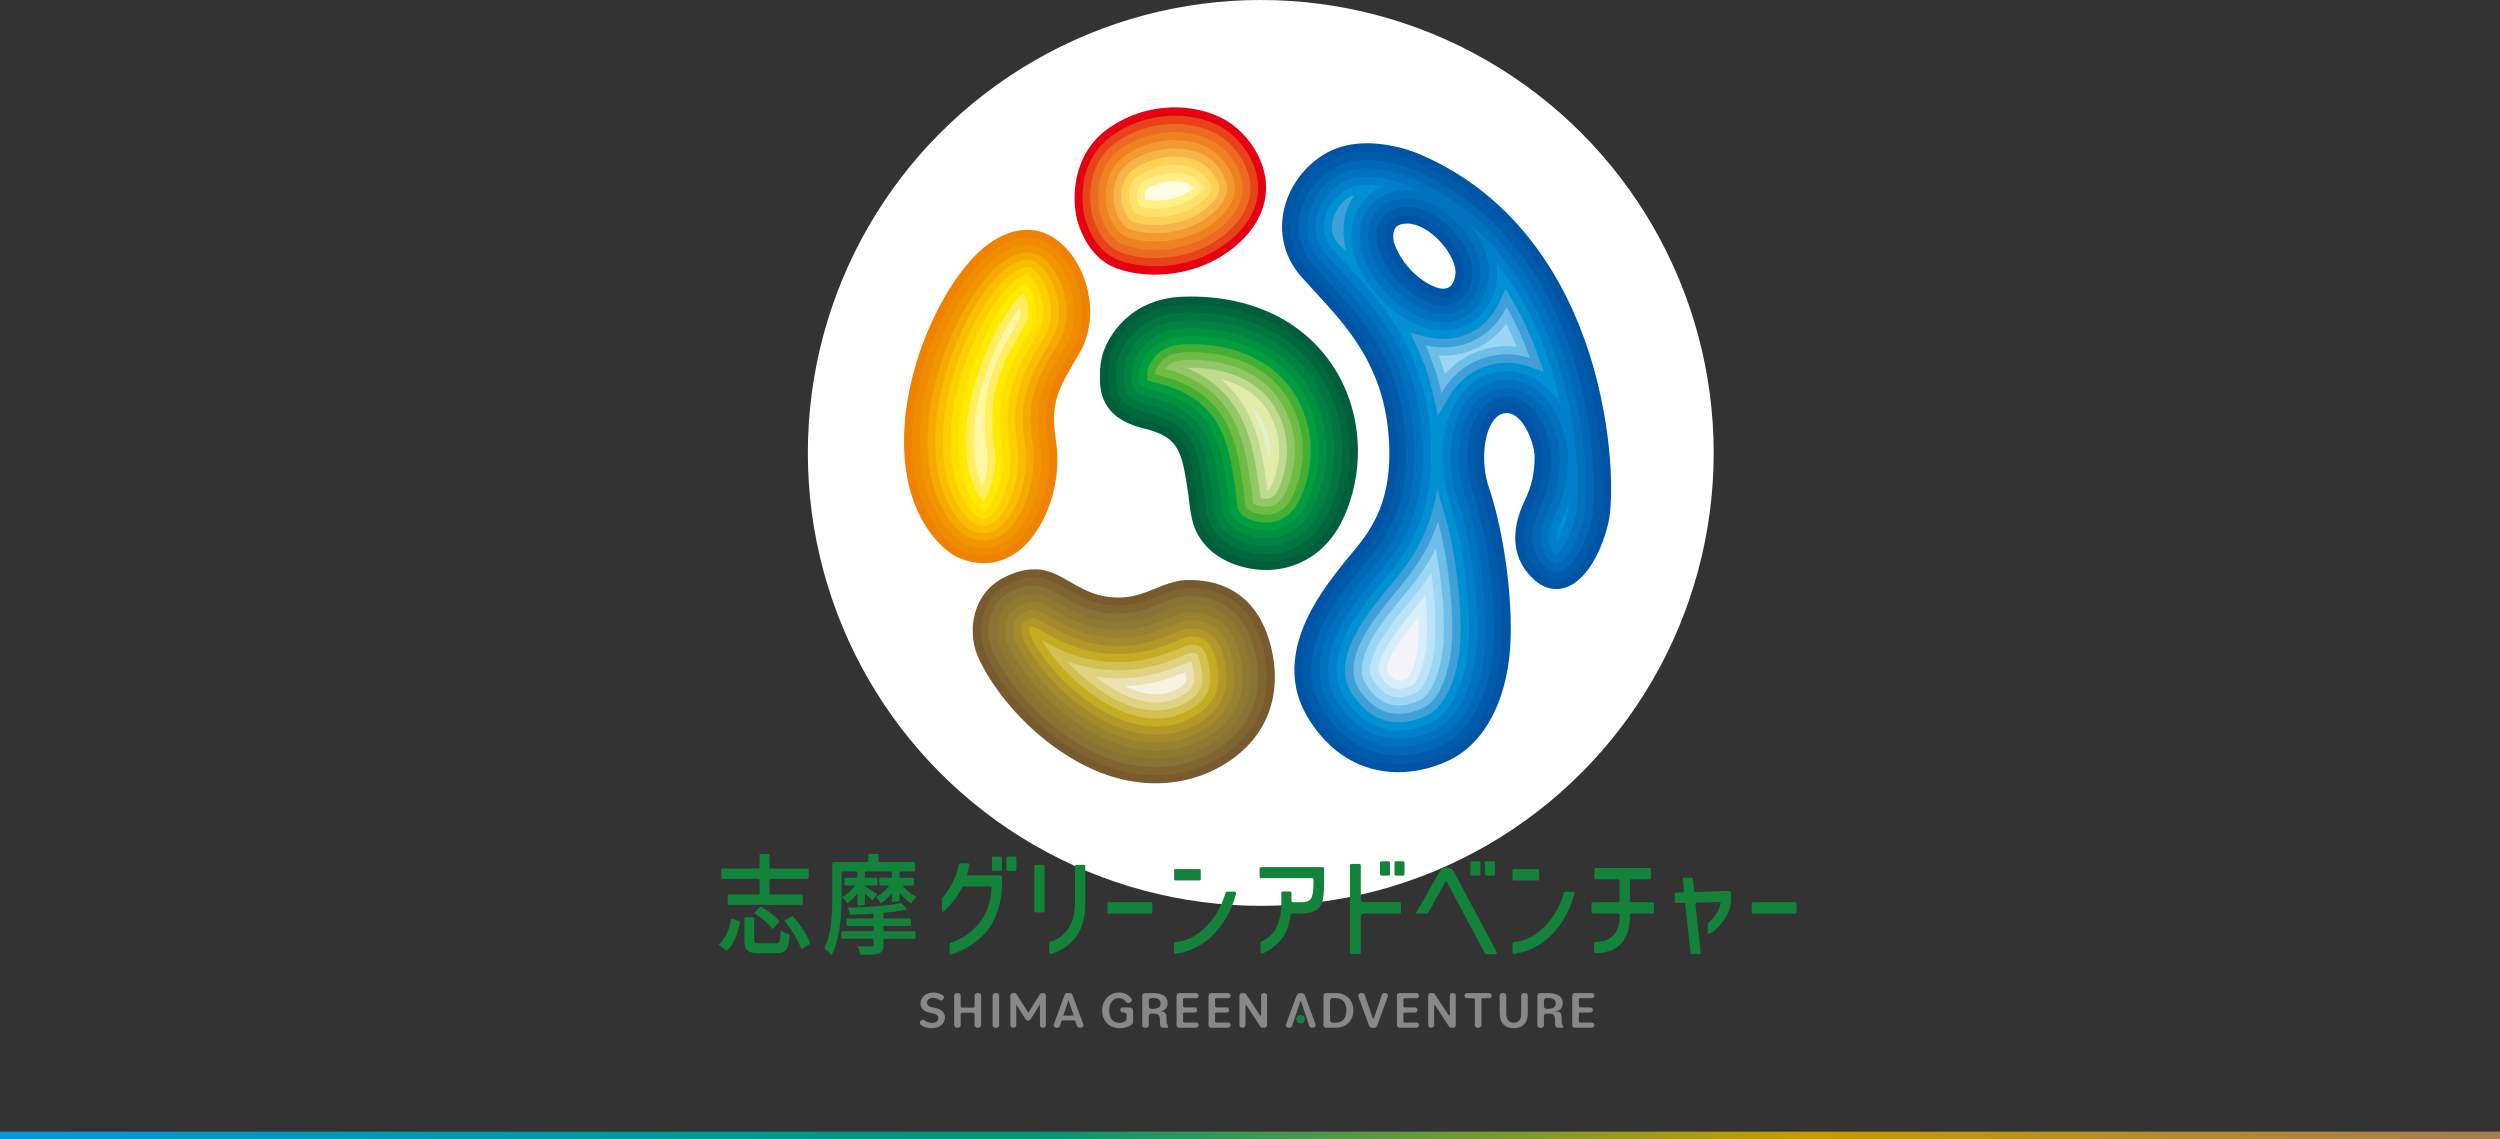 <?xml version="1.0" encoding="UTF-8"?>
<svg id="_レイヤー_2" data-name="レイヤー 2" xmlns="http://www.w3.org/2000/svg" xmlns:xlink="http://www.w3.org/1999/xlink" viewBox="0 0 676 308">
  <rect x="0" y="0" width="676" height="308" fill="#333333" stroke="none"/>
  <defs>
    <style>
      .cls-1 {
        fill: url(#_新規グラデーションスウォッチ_1);
      }

      .cls-1, .cls-2, .cls-3, .cls-4, .cls-5, .cls-6, .cls-7, .cls-8, .cls-9, .cls-10, .cls-11, .cls-12, .cls-13, .cls-14, .cls-15, .cls-16, .cls-17, .cls-18, .cls-19, .cls-20, .cls-21, .cls-22, .cls-23, .cls-24, .cls-25, .cls-26, .cls-27, .cls-28, .cls-29, .cls-30, .cls-31, .cls-32, .cls-33, .cls-34, .cls-35, .cls-36, .cls-37, .cls-38, .cls-39, .cls-40, .cls-41, .cls-42, .cls-43, .cls-44, .cls-45, .cls-46, .cls-47, .cls-48, .cls-49, .cls-50, .cls-51, .cls-52, .cls-53, .cls-54, .cls-55, .cls-56, .cls-57, .cls-58, .cls-59, .cls-60, .cls-61 {
        stroke-width: 0px;
      }

      .cls-2 {
        fill: #f7b449;
      }

      .cls-3 {
        fill: #f9f1e2;
      }

      .cls-4 {
        fill: #f9be00;
      }

      .cls-5 {
        fill: #44af35;
      }

      .cls-6 {
        fill: #785a2f;
      }

      .cls-7 {
        fill: #6ebee7;
      }

      .cls-8 {
        fill: #887235;
      }

      .cls-9 {
        fill: #888;
      }

      .cls-10 {
        fill: #70ba46;
      }

      .cls-11 {
        fill: #a38a2b;
      }

      .cls-12 {
        fill: #3f9fd9;
      }

      .cls-13 {
        fill: #13823b;
      }

      .cls-14 {
        fill: #c4ac23;
      }

      .cls-15 {
        fill: #e50012;
      }

      .cls-16 {
        fill: #d2c051;
      }

      .cls-17 {
        fill: #e0d280;
      }

      .cls-18 {
        fill: #c0db90;
      }

      .cls-19 {
        fill: #d7eefb;
      }

      .cls-20 {
        fill: #bce3f8;
      }

      .cls-21 {
        fill: #b19828;
      }

      .cls-22 {
        fill: #8e792f;
      }

      .cls-23 {
        fill: #988131;
      }

      .cls-24 {
        fill: #80662e;
      }

      .cls-25 {
        fill: #009e41;
      }

      .cls-26 {
        fill: #9bd7f5;
      }

      .cls-27 {
        fill: #92c767;
      }

      .cls-28 {
        fill: #fffce4;
      }

      .cls-29 {
        fill: #fff;
      }

      .cls-30 {
        fill: #fff087;
      }

      .cls-31 {
        fill: #ffee60;
      }

      .cls-32 {
        fill: #ffe16c;
      }

      .cls-33 {
        fill: #fff7a4;
      }

      .cls-34 {
        fill: #ffea00;
      }

      .cls-35 {
        fill: #e3efd2;
      }

      .cls-36 {
        fill: #ef8121;
      }

      .cls-37 {
        fill: #ef8200;
      }

      .cls-38 {
        fill: #e2ebaa;
      }

      .cls-39 {
        fill: #fcd156;
      }

      .cls-40 {
        fill: #e84318;
      }

      .cls-41 {
        fill: #fccf00;
      }

      .cls-42 {
        fill: #ec6b22;
      }

      .cls-43 {
        fill: #ebe1b3;
      }

      .cls-44 {
        fill: #f08c00;
      }

      .cls-45 {
        fill: #f2992f;
      }

      .cls-46 {
        fill: #f29600;
      }

      .cls-47 {
        fill: #f4f3f9;
      }

      .cls-48 {
        fill: #f5aa00;
      }

      .cls-49 {
        fill: #ffdf00;
      }

      .cls-50 {
        fill: #0054a6;
      }

      .cls-51 {
        fill: #007640;
      }

      .cls-52 {
        fill: #005bab;
      }

      .cls-53 {
        fill: #005e3c;
      }

      .cls-54 {
        fill: #0068b6;
      }

      .cls-55 {
        fill: #00683b;
      }

      .cls-56 {
        fill: #00903f;
      }

      .cls-57 {
        fill: #008b3f;
      }

      .cls-58 {
        fill: #008242;
      }

      .cls-59 {
        fill: #0091d3;
      }

      .cls-60 {
        fill: #0080ca;
      }

      .cls-61 {
        fill: #0072be;
      }
    </style>
    <linearGradient id="_新規グラデーションスウォッチ_1" data-name="新規グラデーションスウォッチ 1" x1="0" y1="307" x2="676" y2="307" gradientUnits="userSpaceOnUse">
      <stop offset="0" stop-color="#0099dc"/>
      <stop offset=".41" stop-color="#009776"/>
      <stop offset=".72" stop-color="#c79b00"/>
      <stop offset="1" stop-color="#a67c52"/>
    </linearGradient>
  </defs>
  <g id="_ヘッダー_フッター" data-name="ヘッダー・フッター">
    <g>
      <rect class="cls-1" y="306" width="676" height="2"/>
      <g>
        <circle class="cls-29" cx="340.91" cy="122.47" r="122.47"/>
        <g>
          <g>
            <path class="cls-57" d="m280.99,164.87s0,0,0,0c0,0,.03.01.08.02l-.07-.02Z"/>
            <path class="cls-25" d="m279.96,162.69l.67-.06c-.19,0-.41.02-.67.06Z"/>
            <path class="cls-25" d="m280.99,164.87s0,0,0,0c0,0,.03.01.08.02l-.07-.02Z"/>
            <g>
              <path class="cls-37" d="m283.5,137.34c-2.06,5.38-5.32,9.86-8.95,12.28-5.02,3.36-10.91,3.56-16.58.58l-.24-.14c-.65-.39-6.47-4.04-10.19-13.24-2.59-6.42-3.56-14-2.9-22.55.72-9.23,3.55-19.4,7.98-28.62,4.17-8.69,9.41-15.78,14.38-19.46,4.6-3.41,9.28-4.7,13.54-3.75.45.1.89.22,1.32.37,2.44.83,4.72,2.42,6.79,4.73,1.67,1.86,3.11,4.24,4.18,6.88,2.91,7.23,2.56,15.11-.95,21.1l-.94,1.6h0c-4.78,8.1-6.97,11.8-5.44,21.74,1.2,7.82-.42,14.35-1.99,18.46Z"/>
              <path class="cls-44" d="m289.06,96.13c-4.88,8.26-7.33,12.41-5.7,23.05,1.92,12.52-3.59,24.45-10.04,28.75-4.32,2.88-9.39,3.06-14.32.47l-.14-.08c-.59-.35-5.86-3.67-9.32-12.24-2.47-6.13-3.4-13.41-2.76-21.65.7-9,3.47-18.91,7.79-27.91,4.03-8.39,9.04-15.21,13.74-18.69,3.18-2.36,7.36-4.35,11.73-3.37,2.31.52,4.68,1.87,6.98,4.44,1.51,1.69,2.83,3.86,3.81,6.29,2.69,6.66,2.38,13.89-.82,19.35l-.94,1.6Z"/>
              <path class="cls-46" d="m269.62,69.44c-8.81,6.53-19.23,26.22-20.7,45.13-.62,7.93.26,14.92,2.62,20.76,3.26,8.08,8.24,11.11,8.45,11.24l.05.03.05.03c4.2,2.2,8.35,2.07,12.02-.38,5.78-3.86,10.92-15.19,9.14-26.76-1.74-11.34.99-15.97,5.95-24.37l.94-1.6c2.89-4.92,3.14-11.5.69-17.6-.89-2.21-2.08-4.18-3.43-5.69-1.66-1.86-6.72-7.5-15.77-.79Z"/>
              <path class="cls-48" d="m261.09,144.88s-11.9-7.07-10.1-30.17c1.38-17.7,11.27-37.3,19.9-43.7,6.93-5.14,10.61-2.08,12.93.51,3.93,4.39,6.74,13.82,2.52,21.02-5.54,9.43-9.1,14.48-7.14,27.23,1.96,12.75-5.83,31.54-18.1,25.1Z"/>
              <path class="cls-4" d="m282.24,72.83c3.37,3.76,6.03,12.37,2.28,18.75l-.94,1.59c-5.06,8.56-8.4,14.22-6.45,26.91,1.33,8.68-2.13,19.39-7.4,22.91-2.33,1.56-4.81,1.62-7.58.18-.51-.32-4.18-2.85-6.75-9.22-1.76-4.37-3.01-10.56-2.34-19.09,1.37-17.58,11.16-36.39,19.09-42.27,5.48-4.06,7.9-2.21,10.09.24Z"/>
              <path class="cls-41" d="m280.67,74.12h0c2.89,3.23,5.29,10.96,2.05,16.48l-.94,1.59c-5.08,8.6-8.75,14.81-6.69,28.18,1.21,7.89-1.9,17.89-6.53,20.99-1.64,1.1-3.29,1.13-5.32.11-.52-.36-3.66-2.68-5.9-8.24-2.02-5-2.76-11.13-2.21-18.23,1.29-16.57,10.72-35.23,18.29-40.84,4.37-3.24,5.58-1.9,7.25-.03Z"/>
              <path class="cls-49" d="m280.91,89.63l-.94,1.59c-5.08,8.61-9.1,15.41-6.94,29.45,1.2,7.8-2.06,16.65-5.66,19.06-.83.55-1.59.74-3.03.05-.61-.45-3.16-2.54-5.07-7.27-1.91-4.72-2.6-10.57-2.08-17.36,1.23-15.8,10.41-34.16,17.49-39.41,2.81-2.09,2.99-1.88,4.4-.31h0c2.56,2.86,4.5,9.65,1.82,14.21Z"/>
              <path class="cls-34" d="m279.11,88.66l-.93,1.59c-5.07,8.59-9.45,16-7.19,30.72,1.13,7.33-2.08,15.32-4.79,17.14-.17.11-.23.13-.24.14,0,0-.14,0-.49-.16-.66-.53-2.67-2.37-4.25-6.29-1.79-4.45-2.45-10-1.94-16.5,1.17-15.05,10.09-33.09,16.69-37.98.55-.41.97-.71,1.28-.9.09.1.19.21.28.31,2.07,2.31,3.76,8.25,1.59,11.94Z"/>
              <path class="cls-31" d="m277.3,87.68l-.93,1.58c-5.04,8.54-9.8,16.6-7.43,31.99.93,6.07-1.33,12.04-3.09,14.36-.76-.86-1.79-2.31-2.69-4.56-1.68-4.17-2.29-9.43-1.81-15.63,1.07-13.8,9.23-31.04,15.41-36.18,1.23,2.38,1.86,6.2.56,8.43Z"/>
              <path class="cls-33" d="m274.56,88.29c-4.99,8.45-10.15,17.19-7.68,33.26.59,3.88-.23,7.54-1.23,10.06-.19-.39-.38-.81-.57-1.27-1.57-3.89-2.13-8.86-1.67-14.77.91-11.7,7.02-25.86,12.43-32.47.22,1.38.16,2.75-.34,3.61l-.93,1.58Z"/>
            </g>
            <g>
              <path class="cls-15" d="m333.14,33.63c-7.59-5.58-21.93-7.07-33.54,1.17-9.77,6.92-9.75,19.03-8.38,24.47,0,0,.08.35.25.91.78,2.58,3.21,8.88,8.91,11.7,7.59,3.75,24.07,4.16,35.38-6.86,5.83-5.69,7.88-12.67,5.77-19.66-1.38-4.55-4.43-8.82-8.39-11.73Z"/>
              <path class="cls-40" d="m293.27,58.65s1.83,8.14,8.05,11.21c6.22,3.07,22.07,4.23,33.03-6.46,10.96-10.69,4.52-22.82-2.44-27.94-7.44-5.47-20.97-6.06-31.16,1.17-11.07,7.85-7.48,22.02-7.48,22.02Z"/>
              <path class="cls-42" d="m301.89,38.46c-9.62,6.82-6.72,19.05-6.59,19.57v.05s.07.24.18.62c.54,1.8,2.45,7.01,6.76,9.15,5.66,2.8,20.48,3.9,30.68-6.05,3.64-3.55,5.38-7.45,5.17-11.6-.29-5.7-4.19-10.51-7.44-12.9-6.55-4.81-19.1-5.69-28.77,1.17Z"/>
              <path class="cls-36" d="m303.04,40.3c-8.36,5.92-5.8,16.67-5.69,17.13.02.08.06.26.15.56.42,1.39,2.07,6.07,5.69,7.85,5.05,2.5,18.99,3.45,28.33-5.65,3.14-3.07,4.65-6.37,4.48-9.81-.25-4.92-3.7-9.13-6.57-11.25-5.97-4.39-17.47-5.15-26.39,1.17Z"/>
              <path class="cls-45" d="m304.19,42.13c-7.1,5.03-4.89,14.29-4.8,14.68.02.08.05.22.12.45.25.84,1.67,5.11,4.61,6.56,4.02,1.99,17.21,3.3,25.98-5.25,2.65-2.58,3.92-5.28,3.78-8.02-.19-3.88-3-7.61-5.7-9.59-5.39-3.97-15.85-4.61-24,1.17Z"/>
              <path class="cls-2" d="m305.34,43.96c-5.84,4.14-3.98,11.9-3.9,12.23.02.08.04.17.09.34.47,1.54,1.73,4.38,3.54,5.27,3.53,1.74,15.73,2.86,23.63-4.85,2.15-2.1,3.19-4.19,3.09-6.23-.15-3.13-2.61-6.3-4.83-7.93-4.71-3.47-14.32-4-21.62,1.17Z"/>
              <path class="cls-39" d="m306.48,45.8c-4.57,3.24-3.07,9.52-3.01,9.78l.06.23c.47,1.56,1.55,3.52,2.46,3.98,3.06,1.51,14.24,2.43,21.29-4.44,1.66-1.61,2.46-3.11,2.39-4.44-.11-2.27-2.12-4.93-3.96-6.27-4.17-3.06-12.89-3.33-19.24,1.17h0Z"/>
              <path class="cls-32" d="m307.63,47.63c-3.3,2.34-2.16,7.13-2.11,7.34l.05.18c.37,1.21,1.11,2.42,1.44,2.67,2.29,1.13,12.49,2.14,18.86-4.08,1.62-1.58,1.71-2.43,1.7-2.66-.06-1.33-1.48-3.43-3.09-4.62-3.53-2.6-11.32-2.75-16.85,1.17h0Z"/>
              <path class="cls-30" d="m308.78,49.47c-2.03,1.44-1.22,4.86-1.22,4.89l.03.11c.17.57.49,1.15.69,1.46,2.37.79,10.93,1.31,16.18-3.81.55-.53.82-.9.94-1.1-.23-.64-1.05-1.92-2.16-2.73-2.63-1.93-9.4-2.42-14.47,1.17h0Z"/>
              <path class="cls-28" d="m309.93,51.3c-.52.37-.46,1.82-.31,2.48.02.06.05.13.08.21,2.5.45,8.91.53,13.04-3.18-.21-.24-.45-.48-.72-.68-1.74-1.28-7.58-2.02-12.08,1.17h0Z"/>
            </g>
            <g>
              <path class="cls-53" d="m309.32,115.87c9.7,2.32,10.28,6.28,12.03,18.02.13.89.52,6.31,1.89,9.35,1.48,3.29,4.75,7.66,11.94,9.81,10.78,3.22,21.32-.93,26.85-10.58.85-1.49,1.63-3.14,2.31-4.92,4.5-11.78,3.63-25.21-2.31-35.94-7.87-14.2-23.18-21.99-42.01-21.39-14.99.48-20.38,11.32-21.56,14.68-.96,2.71-1.04,5.27-1.04,6.51,0,3.75-.15,11.56,11.9,14.45Zm-8.89-20.13s.01-.05.02-.07c.02-.04.04-.08.05-.12-.03.07-.05.13-.08.2Z"/>
              <path class="cls-55" d="m323.74,136.39s.03,11.32,12.05,14.61c10.41,2.85,19.62-1.28,24.38-9.59,4.77-8.31,8.05-24.2-.01-38.75-8.06-14.55-23.61-20.82-40.07-20.29s-20.44,13.2-20.55,17.6c-.1,3.72-.9,11.43,10.28,13.82,12.04,2.58,12.55,9.67,13.92,22.6Z"/>
              <path class="cls-51" d="m358.29,103.69c6.72,12.14,4.99,24.61,2.03,32.37-.63,1.66-1.32,3.11-2,4.28-4.58,7.98-12.98,11.28-21.92,8.61-10.69-3.19-10.37-12.25-10.36-12.34,0,0-.32-2.42-.46-3.36-1.78-11.96-2.76-18.55-15.26-21.55-8.73-2.09-8.67-6.61-8.63-10.24,0-.63-.39-5.39,4.32-10.84,3.41-3.95,8.25-5.94,14.15-6.13,17.17-.55,31.07,6.44,38.13,19.19Z"/>
              <path class="cls-58" d="m356.42,104.72c7.25,13.09,3.75,25.74,1.9,30.57-.56,1.46-1.2,2.83-1.86,3.98-4.06,7.08-11.51,10-19.45,7.63-8.93-2.67-8.85-9.91-8.84-10.22l-.47-3.66c-1.8-12.12-2.98-20.06-16.89-23.39-7.07-1.69-7.03-4.68-6.99-8.13,0-.7-.26-4.98,3.77-9.44,3.09-3.42,7.33-5.25,12.63-5.42,16.34-.53,29.54,6.07,36.2,18.09Z"/>
              <path class="cls-56" d="m354.55,105.76c6.82,12.31,3.51,24.22,1.77,28.77-.52,1.36-1.11,2.63-1.71,3.68-3.54,6.17-10.05,8.72-16.99,6.64-7.34-2.19-7.32-7.87-7.31-8.11l-.49-4.03c-1.79-12-3.2-21.49-18.51-25.16-5.41-1.3-5.39-2.78-5.35-6.02,0-.7-.17-4.64,3.22-8.04,2.83-2.84,6.42-4.57,11.11-4.72,15.51-.5,28,5.69,34.26,16.98Z"/>
              <path class="cls-25" d="m352.68,106.8c6.38,11.52,3.28,22.7,1.65,26.98-.48,1.25-1.02,2.42-1.57,3.38-3.06,5.34-8.49,7.46-14.52,5.66-5.63-1.68-5.79-5.6-5.79-6.04l-.52-4.38c-1.83-12.29-3.41-22.91-20.12-26.92-3.75-.9-3.75-1.07-3.71-3.92,0-.64,0-1.22-.01-1.74.18-.73.95-2.97,2.68-4.89,2.28-2.53,5.5-3.88,9.59-4.01,14.68-.47,26.46,5.32,32.32,15.88Z"/>
              <path class="cls-5" d="m352.33,133.01c-.44,1.15-.93,2.21-1.43,3.08-2.57,4.49-6.97,6.19-12.06,4.68-4.12-1.23-4.26-3.71-4.26-3.98l-.54-4.7c-1.86-12.51-3.62-24.33-21.74-28.68-.54-.13-1.57-.38-2.06-.57-.02-.3-.01-.8,0-1.24,0-.54,0-1.05,0-1.52.24-.75.9-2.35,2.13-3.72,1.87-2.08,4.59-3.19,8.07-3.3,13.85-.45,24.93,4.94,30.38,14.78,5.95,10.74,3.04,21.19,1.52,25.18Z"/>
              <path class="cls-10" d="m350.34,132.25c-.4,1.05-.84,2.01-1.29,2.78-2.07,3.61-5.48,4.92-9.59,3.69-2.58-.77-2.73-1.95-2.74-2l-.56-4.95c-1.88-12.66-3.83-25.76-23.35-30.44-.1-.02-.25-.06-.42-.1,0-.28,0-.55,0-.8.16-.5.7-1.66,1.57-2.63,1.47-1.63,3.67-2.51,6.55-2.6,13.02-.42,23.39,4.57,28.44,13.68,5.51,9.95,2.81,19.67,1.39,23.38Z"/>
              <path class="cls-27" d="m348.34,131.48c-.36.94-.76,1.8-1.14,2.47-1.57,2.74-3.97,3.65-7.13,2.71-.71-.21-1.08-.43-1.25-.56l-.13-1.84-.43-2.83c-1.84-12.36-3.91-26.32-23.13-31.72.12-.17.26-.34.4-.51,1.06-1.18,2.76-1.82,5.03-1.89,12.2-.39,21.86,4.19,26.5,12.58,5.08,9.17,2.58,18.15,1.27,21.58Z"/>
              <path class="cls-18" d="m346.34,130.72c-.32.84-.67,1.59-1,2.17-1.04,1.81-2.38,2.35-4.48,1.78l-.06-.72-.43-2.83c-1.67-11.22-3.71-24.94-19.54-31.67,11.27-.31,20.14,3.87,24.36,11.49,4.64,8.38,2.34,16.63,1.14,19.78Z"/>
              <path class="cls-38" d="m344.35,129.96c-.28.73-.58,1.39-.86,1.87-.25.43-.45.7-.71.83l-.28-1.86c-1.39-9.34-3.05-20.52-12.42-28.29,6.01,1.5,10.65,4.76,13.26,9.47,4.21,7.6,2.11,15.11,1.01,17.98Z"/>
              <path class="cls-35" d="m343.32,124.87c-.93-4.95-2.34-10.16-5.12-14.95,1.21,1.12,2.22,2.41,3.01,3.84,2.21,4,2.48,7.98,2.11,11.12Z"/>
            </g>
            <g>
              <path class="cls-6" d="m321.27,156.83h-.28c-3.24.13-5.99,1.25-8.66,2.33-2.74,1.11-5.57,2.26-9.11,2.4-.34.01-.68.02-1.03.01-5.46-.09-8.64-1.87-12-3.76-2.09-1.17-4.26-2.6-6.94-3.37-.93-.27-2-.56-4.18-.48-2.46.1-5.14.9-7.97,2.39-7.88,4.15-9.65,13.85-6.82,20.83,2.41,5.95,11.01,19.53,26.26,28.33,7.74,4.47,15.63,6.58,23.46,6.27,5.69-.22,11.25-1.78,16.07-4.52,11.99-6.8,16.96-18.54,13.64-32.21-3.92-16.18-15.76-18.35-22.46-18.21Z"/>
              <path class="cls-24" d="m282.56,156.57s-4.05-1.79-10.43,1.7c-6.77,3.7-8.29,11.97-5.81,18.07,2.48,6.1,11.04,19.01,25.33,27.26,14.29,8.25,27.78,7.18,37.36,1.75s16.1-15.35,12.6-29.79c-3.51-14.45-13.82-16.68-20.29-16.54-6.47.14-10.88,4.86-19.16,4.73-9.63-.15-12.91-5.32-19.6-7.18Z"/>
              <path class="cls-8" d="m321.16,161.2c-2.57.04-4.8.96-7.39,2.01-3.24,1.31-6.93,2.8-11.85,2.73-6.57-.1-10.56-2.35-14.07-4.32-2-1.12-3.88-2.36-6.14-2.99,0,0-1.3-.35-2.66-.3-1.39.05-3.42.47-6.1,1.88-5.68,2.99-6.91,10.14-4.81,15.32,2.58,6.35,11.21,18.57,24.4,26.19,12.04,6.96,24.87,7.59,35.19,1.74,5.97-3.39,15.42-11.45,11.55-27.38-3.04-12.55-11.54-15.01-18.12-14.87Z"/>
              <path class="cls-22" d="m321.41,163.38h-.01c-2.11.05-4.04.81-6.48,1.8-3.38,1.37-7.45,3.02-12.83,2.94-7.13-.11-11.56-2.6-15.11-4.61-1.97-1.11-3.55-2.17-5.55-2.72,0,0-1.25-.31-2.1-.28-1.02.04-2.75.35-5.16,1.63-4.59,2.42-5.54,8.29-3.8,12.56,2.47,6.08,10.75,17.78,23.47,25.12,11.36,6.56,23.39,7.19,33.02,1.73,6.64-3.77,13.86-11.15,10.5-24.96-2.17-8.94-7.54-13.38-15.95-13.2Z"/>
              <path class="cls-23" d="m321.45,165.57h-.1c-1.57.05-3.17.65-5.62,1.64-3.5,1.42-7.86,3.18-13.68,3.09-7.69-.12-12.58-2.87-16.15-4.89-1.92-1.08-3.33-2.03-5.07-2.51,0,0-.86-.26-1.42-.21-.65.05-2.07.24-4.23,1.38-3.49,1.84-4.16,6.43-2.79,9.81,2.35,5.8,10.3,16.98,22.54,24.05,10.67,6.16,21.91,6.79,30.85,1.72,8.71-4.94,11.89-12.52,9.46-22.55-1.92-7.92-6.43-11.69-13.78-11.53Z"/>
              <path class="cls-11" d="m276.2,166c-2.37,1.25-2.77,4.63-1.79,7.05,2.24,5.52,9.84,16.19,21.6,22.98,9.98,5.76,20.44,6.39,28.68,1.71,7.87-4.46,10.62-11.04,8.41-20.13-1.69-6.96-5.27-10-11.62-9.87h-.15c-1.21.06-2.58.58-4.79,1.48-3.69,1.49-8.28,3.34-14.53,3.25-8.24-.13-13.63-3.16-17.19-5.17-1.86-1.04-4.12-2.45-5.35-2.45s-1.52.2-3.28,1.13Z"/>
              <path class="cls-21" d="m321.55,169.94h-.21c-.74.04-1.99.52-3.96,1.32-3.66,1.48-8.67,3.5-15.38,3.41-8.8-.14-14.48-3.33-18.23-5.45,0,0-3.26-2.11-4.49-2.11-.62,0-1.07.31-2.05.82h0c-1.19.63-1.4,2.79-.78,4.3,2.13,5.24,9.39,15.39,20.67,21.91,9.29,5.37,18.96,5.99,26.51,1.71,7-3.97,9.34-9.6,7.37-17.72-1.44-5.93-4.18-8.31-9.45-8.2Z"/>
              <path class="cls-14" d="m321.59,172.12h-.26c-.35.03-2.09.74-3.13,1.16-3.83,1.55-9.07,3.67-16.23,3.57-9.37-.15-15.33-3.51-19.28-5.73-1.49-.84-2.53-1.42-3.44-1.73-.3-.07-.56-.03-.87.39-.11.28-.16,1.01.08,1.62,2.01,4.96,8.93,14.6,19.74,20.84,8.61,4.97,17.48,5.59,24.34,1.7,6.18-3.51,8.07-8.08,6.32-15.3-1.36-5.59-3.6-6.61-7.28-6.53Z"/>
              <path class="cls-16" d="m321.64,174.31h-.04c-.56.18-1.99.76-2.56.99-4.02,1.63-9.5,3.84-17.1,3.74-9.84-.15-16.07-3.62-20.21-5.95,2.82,4.96,8.86,12.24,17.57,17.27,7.92,4.57,16,5.19,22.17,1.69,5.31-3.01,6.79-6.63,5.28-12.88-1.14-4.71-2.61-4.91-5.11-4.86Z"/>
              <path class="cls-17" d="m301.91,181.23c-5.37-.08-9.77-1.12-13.31-2.42,3.04,3.41,7.02,6.91,11.79,9.66,7.23,4.17,14.52,4.79,20,1.68,4.45-2.52,5.52-5.16,4.23-10.47-.74-3.05-1.07-3.22-2.64-3.19-.62.22-1.64.64-2.11.83-4.2,1.7-9.92,4.01-17.97,3.91Z"/>
              <path class="cls-43" d="m322.11,178.78c-.46.18-.97.39-1.3.52-4.47,1.81-10.43,4.21-18.93,4.12h0c-1.95-.03-3.84-.18-5.69-.45,1.56,1.24,3.33,2.48,5.3,3.61,6.54,3.78,13.04,4.39,17.83,1.67,3.59-2.03,4.24-3.69,3.18-8.05-.17-.69-.29-1.14-.39-1.42Z"/>
              <path class="cls-3" d="m304.22,185.56c5.27,2.59,10.3,2.89,14.02.78,2.31-1.31,2.89-1.92,2.37-4.61-4.11,1.64-9.35,3.54-16.39,3.83Z"/>
            </g>
            <g>
              <path class="cls-50" d="m435.29,123.76c-.53-6.66-1.94-16.99-5.6-28.36-5.84-18.14-18.58-42.21-46.14-53.84-.24-.1-6.48-2.78-13.74-2.82-4.13-.02-7.79.82-10.89,2.49-6.14,3.31-10.71,9.6-11.93,16.41-1.12,6.24.61,12.35,4.88,17.19,1.22,1.38,2.47,2.75,3.81,4.19,8.51,9.23,18.16,19.7,19.76,38.22,1.61,18.64-5.08,26.61-10.46,33.03-.77.91-1.49,1.77-2.17,2.64l-.18.23c-5.78,7.36-19.32,24.6-8.65,41.46,7.39,11.68,17.11,14.17,23.95,14.2,5.93.03,10.87-1.75,13.97-3.24,10.09-4.86,16.3-17.48,16.6-33.76.27-14.9-2.86-31.13-5.88-39.91-1.99-5.77-1.69-13.23.69-17.36.91-1.57,2.03-2.5,3.33-2.75.27-.05.54-.08.8-.08,4.52.02,7.51,8.41,7.52,11.81,0,4.38-.81,8.03-2.65,11.81-4.19,8.64-3.28,16.26,2.57,21.47,1.85,1.65,3.83,2.48,5.91,2.49,6.93.03,12.1-9.08,14.16-18.13.6-2.63,1.05-8.76.35-17.39Zm-45.03-45.69c-.8,0-1.71-.24-2.72-.69-4.78-2.14-8.94-6.79-10.62-11.86-.18-.71-.44-2.71.4-3.88.18-.26.74-1.03,2.74-1.17.15-.01.31-.02.47-.02,2.82.01,6.2,1.89,9.03,5.02,2.61,2.88,4.22,6.33,4,8.56-.15,1.51-.77,4.04-3.3,4.03Zm30.53,78.94s-.06,0-.08,0c.04,0,.08,0,.12,0-.01,0-.03,0-.04,0Z"/>
              <path class="cls-52" d="m382.68,43.64s-12.98-5.65-22.68-.41c-10.16,5.49-15.51,19.81-6.43,30.12,9.08,10.31,22.2,21.48,24.13,43.71,1.93,22.23-7.59,30.23-13.11,37.26-5.52,7.03-18.62,23.4-8.7,39.08,9.92,15.67,25.15,14.89,35.03,10.13,9.88-4.76,15.06-17.56,15.32-31.76.26-14.21-2.73-30.34-5.76-39.13-3.03-8.79-1.29-21.7,5.73-23.07,7.02-1.37,11.01,9.36,11.01,13.95,0,4.59-.86,8.64-2.88,12.8-2.02,4.16-4.92,12.6,2.04,18.79s13.91-3.67,16.35-14.44c2.45-10.77.4-75.71-50.05-97.01Zm3.93,35.81c-5.61-2.51-10.08-7.81-11.87-13.28,0,0-2.06-7.45,5.16-7.95,7.76-.55,16.51,9.82,15.91,16.05-.47,4.89-3.86,7.58-9.2,5.19Z"/>
              <path class="cls-54" d="m381.8,45.72h-.02c-.08-.04-5.71-2.43-12-2.46-2.92-.01-5.98.48-8.71,1.95-4.96,2.67-8.65,7.74-9.63,13.23-.62,3.44-.45,8.55,3.82,13.41,1.19,1.35,2.44,2.71,3.74,4.11,8.56,9.28,19.2,20.83,20.94,40.9,1.78,20.5-5.9,29.65-11.5,36.32-.73.87-1.43,1.71-2.08,2.53l-.18.23c-5.63,7.17-17.35,22.08-8.39,36.24,8.86,14,22.41,13.99,32.14,9.3,8.39-4.04,13.77-15.45,14.04-29.77.25-13.71-2.64-29.67-5.63-38.35-2.41-6.99-1.97-15.87,1.05-21.1,1.57-2.72,3.78-4.42,6.39-4.93,2.59-.5,5.12.18,7.31,1.99,4.35,3.58,6.39,10.58,6.39,14.17,0,5.04-.98,9.42-3.1,13.79-2.28,4.71-3.88,11.32,1.51,16.12,1.81,1.61,3.13,1.44,3.96,1.18,3.38-1.08,7.03-7.15,8.68-14.44,1.82-8,1.78-73.1-48.73-94.43Zm16.26,28.75c-.32,3.28-1.74,5.82-4.02,7.15-.9.52-2.16.99-3.8.98-1.29,0-2.8-.3-4.55-1.09-6-2.69-11.02-8.3-13.09-14.65-.16-.56-1.21-4.68,1.02-7.83.9-1.27,2.69-2.85,6.13-3.09,4.09-.29,8.65,1.83,12.53,5.8,3.94,4.04,6.16,8.91,5.79,12.71Z"/>
              <path class="cls-61" d="m380.93,47.81c-.27-.11-5.46-2.26-11.17-2.28-2.97-.01-5.53.55-7.62,1.68-4.36,2.35-7.61,6.81-8.47,11.64-.53,2.95-.38,7.34,3.29,11.51,1.18,1.34,2.42,2.69,3.7,4.07,8.79,9.54,19.73,21.4,21.53,42.23,1.86,21.43-6.16,30.99-12.02,37.97-.73.87-1.41,1.68-2.03,2.47l-.18.23c-5.31,6.76-16.36,20.83-8.25,33.64,8.07,12.75,20.4,12.74,29.25,8.48,7.62-3.67,12.51-14.31,12.76-27.77.25-13.45-2.58-29.08-5.51-37.57-2.65-7.68-2.14-17.12,1.23-22.96,1.9-3.3,4.64-5.39,7.91-6.02,3.27-.64,6.45.22,9.18,2.46,4.97,4.09,7.21,11.77,7.22,15.92,0,5.39-1.05,10.09-3.33,14.78-2.83,5.82-2.5,10.35.98,13.44,1.05.94,1.52.79,1.77.71,2.2-.71,5.57-5.8,7.16-12.78,1.77-7.78,1.73-71.09-47.39-91.84Zm19.38,26.88c-.39,4.03-2.21,7.18-5.13,8.88-1.49.86-3.15,1.3-4.95,1.29s-3.58-.44-5.47-1.29c-6.56-2.94-12.05-9.08-14.32-16.01-.29-1.03-1.46-5.9,1.32-9.83,1.18-1.67,3.5-3.73,7.81-4.04,4.75-.33,9.97,2.03,14.31,6.48,4.46,4.57,6.86,9.99,6.42,14.51Z"/>
              <path class="cls-60" d="m396.81,60.02c4.07,4.74,6.2,10.19,5.75,14.89-.46,4.77-2.68,8.55-6.25,10.62-3.55,2.07-7.97,2.13-12.48.11-7.13-3.19-13.08-9.85-15.54-17.37-.47-1.67-1.67-7.19,1.63-11.84,1.46-2.07,4.3-4.62,9.5-4.99,1.61-.12,3.27.04,4.92.44-1.38-.7-2.82-1.36-4.29-1.98-.28-.12-5.08-2.08-10.3-2.11-2.59-.01-4.79.46-6.54,1.41-3.77,2.04-6.58,5.88-7.32,10.05-.44,2.46-.32,6.12,2.76,9.62,1.16,1.32,2.39,2.65,3.65,4.02,9.04,9.81,20.27,21.99,22.14,43.59,1.94,22.36-6.43,32.34-12.54,39.62-.72.85-1.38,1.64-1.99,2.41l-.18.23c-4.99,6.35-15.37,19.57-8.12,31.03,9.16,14.47,22.49,9.51,26.36,7.65,6.85-3.3,11.24-13.17,11.48-25.77.24-13.19-2.53-28.49-5.39-36.8-2.84-8.25-2.26-18.46,1.41-24.83,2.24-3.89,5.51-6.35,9.44-7.11,3.96-.77,7.78.25,11.05,2.94,5.85,4.82,8.04,13.39,8.04,17.66,0,5.75-1.13,10.76-3.56,15.77-3.5,7.22-.55,9.88.44,10.76,1.24-1.01,3.83-4.71,5.23-10.87,1.49-6.55,1.66-53.54-29.31-79.13Z"/>
              <path class="cls-59" d="m404.81,75.12c-.53,5.52-3.15,9.91-7.36,12.36-4.22,2.45-9.38,2.53-14.54.22-7.69-3.45-14.12-10.62-16.77-18.73-.55-1.93-1.95-8.37,1.93-13.85,1.14-1.61,2.95-3.45,5.76-4.67-1.26-.23-2.66-.4-4.09-.41-2.2,0-4.04.37-5.45,1.14-3.18,1.72-5.54,4.96-6.17,8.45-.51,2.86.24,5.46,2.24,7.73,1.15,1.3,2.36,2.62,3.61,3.98,9.26,10.05,20.79,22.56,22.73,44.93,2.02,23.3-6.7,33.69-13.06,41.27-.73.87-1.36,1.62-1.94,2.36l-.18.23c-4.67,5.94-14.38,18.31-7.99,28.42,7.93,12.53,19.05,8.95,23.46,6.82,5.98-2.88,9.98-12.21,10.2-23.78.24-12.92-2.47-27.9-5.27-36.02-3.04-8.83-2.39-19.81,1.59-26.7,2.58-4.47,6.37-7.31,10.97-8.2,4.64-.9,9.11.27,12.92,3.41,1.81,1.49,3.29,3.27,4.5,5.17-2.57-12.25-7.63-26.28-17.19-38.05.19,1.33.23,2.65.11,3.92Z"/>
              <path class="cls-59" d="m421.1,146.07c.93-1.58,2.04-4.02,2.81-7.42.11-.5.22-1.37.31-2.55-.49,1.39-1.06,2.77-1.73,4.15-1.34,2.76-1.58,4.59-1.38,5.82Z"/>
              <path class="cls-12" d="m388.62,132.09c-2.01,13.51-8.31,21.02-13.25,26.91-.76.9-1.35,1.61-1.89,2.3l-.19.24c-4.35,5.53-13.4,17.05-7.85,25.81,6.72,10.61,15.77,8.31,20.57,5.99,5.14-2.47,8.72-11.23,8.92-21.78.23-12.66-2.41-27.31-5.14-35.24-.47-1.36-.86-2.78-1.16-4.22Z"/>
              <path class="cls-12" d="m366.26,52.72c-.7.22-1.3.49-1.8.83-2.43,1.65-4.08,4.46-4.3,7.34-.17,2.21.58,4.05,2.29,5.63.53.49,1.06.98,1.61,1.47-.88-3.18-1.63-8.67,1.32-13.88.27-.48.56-.94.88-1.38Z"/>
              <path class="cls-12" d="m415.89,96.14c-1.82-5.11-4.04-9.92-6.59-14.3l-2.17-3.73-1.83,3.91c-1.48,3.16-3.79,5.72-6.7,7.41-3.77,2.19-8.15,2.77-12.68,1.68l-4.53-1.09,1.94,4.23c1.86,4.05,3.24,8.16,4.22,12.57l1.24,5.57,2.91-4.91c2.91-4.91,7.18-8.03,12.34-9.04,3.09-.6,6.11-.4,8.98.58l4.44,1.53-1.58-4.43Zm-12.28.1c-5.82,1.13-10.6,4.63-13.86,10.1-1.01-4.54-2.46-8.86-4.37-13.02,5.08,1.22,10.05.57,14.35-1.92h0c3.34-1.94,5.95-4.85,7.62-8.41,2.49,4.27,4.63,8.92,6.41,13.92-3.22-1.11-6.66-1.34-10.15-.66Z"/>
              <path class="cls-7" d="m375.07,162.94c-4.02,5.12-12.41,15.79-7.72,23.2,5.49,8.67,12.64,7.6,17.68,5.17,4.32-2.08,7.46-10.22,7.64-19.79.19-10.52-1.63-22.43-3.82-30.52-2.99,9.03-7.91,14.9-11.74,19.46-.74.88-1.31,1.57-1.84,2.24l-.19.24Z"/>
              <path class="cls-7" d="m399.73,91.39h0c-4.3,2.5-9.27,3.14-14.35,1.92,1.91,4.17,3.36,8.49,4.37,13.02,3.25-5.48,8.04-8.97,13.86-10.1,3.49-.68,6.92-.45,10.15.66-1.78-4.99-3.93-9.65-6.41-13.92-1.67,3.56-4.27,6.47-7.62,8.41Z"/>
              <path class="cls-26" d="m378.84,161.9c-.72.86-1.28,1.53-1.8,2.18l-.2.25c-3.71,4.72-11.42,14.53-7.58,20.59,3.74,5.91,8.58,7.33,14.78,4.34,2.95-1.42,6.18-8.14,6.36-17.79.15-7.99-.9-16.42-2.19-23.08-2.95,5.85-6.55,10.14-9.38,13.51Z"/>
              <path class="cls-26" d="m400.86,93.35h0c-3.61,2.1-7.64,3.04-11.84,2.79.63,1.64,1.21,3.31,1.71,5.01,3.32-3.74,7.55-6.18,12.44-7.14,2.35-.46,4.68-.55,6.95-.27-.88-2.14-1.84-4.21-2.86-6.2-1.72,2.36-3.88,4.33-6.4,5.8Z"/>
              <path class="cls-20" d="m380.57,163.36l-.09.11c-.66.78-1.18,1.4-1.66,2.02l-.2.25c-3.12,3.97-10.43,13.27-7.45,17.98,3.14,4.96,6.7,6.02,11.89,3.51,1.69-.81,4.91-6.28,5.08-15.79.11-5.97-.47-11.86-1.12-16.48-2.21,3.35-4.49,6.07-6.45,8.4Z"/>
              <path class="cls-19" d="m373.08,182.5c2.52,3.97,4.87,4.67,8.99,2.68.89-.59,3.65-5.2,3.8-13.8.06-3.27-.08-6.76-.43-10.42-1.09,1.39-2.15,2.65-3.15,3.84l-.09.11c-.64.77-1.15,1.37-1.62,1.96l-.2.26c-6.26,7.97-8.72,13.14-7.31,15.37Z"/>
              <path class="cls-47" d="m375,181.3c1.82,2.88,2.95,3.3,5.78,2,.69-.88,2.71-4.77,2.84-11.95.03-1.46.01-2.97-.04-4.53-.46.55-.84,1.01-1.19,1.46l-.21.27c-8.07,10.27-7.2,12.68-7.17,12.76Z"/>
            </g>
          </g>
          <g>
            <g>
              <path class="cls-9" d="m248.89,276.12l.14-.15c.24-.26.66-.32.93-.09.56.47,1.35.71,2.09.71,1.09,0,1.66-.53,1.66-1.28,0-.61-.38-1.05-1.29-1.25l-1.15-.26c-1.56-.34-2.37-1.24-2.37-2.48,0-1.66,1.43-2.94,3.48-2.94.96,0,1.93.28,2.59.77.34.25.37.75.07,1.05l-.11.11c-.25.25-.65.3-.93.08-.47-.38-1.1-.56-1.7-.56-1.04,0-1.62.55-1.62,1.29,0,.67.47,1.04,1.28,1.22l1.15.26c1.5.33,2.39,1.22,2.39,2.51,0,1.65-1.42,2.92-3.59,2.92-1.07,0-2.2-.32-2.94-.91-.31-.25-.34-.72-.07-1.01Z"/>
              <path class="cls-9" d="m263.15,273.85h-3c-.21,0-.38.17-.38.38v2.97c0,.38-.31.69-.69.69h-.39c-.38,0-.69-.31-.69-.69v-7.98c0-.38.31-.69.69-.69h.39c.38,0,.69.31.69.69v2.86c0,.21.17.38.38.38h3c.21,0,.38-.17.38-.38v-2.86c0-.38.31-.69.69-.69h.39c.38,0,.69.31.69.69v7.98c0,.38-.31.69-.69.69h-.39c-.38,0-.69-.31-.69-.69v-2.97c0-.21-.17-.38-.38-.38Z"/>
              <path class="cls-9" d="m269.09,268.53h.39c.38,0,.69.31.69.69v7.98c0,.38-.31.69-.69.69h-.39c-.38,0-.69-.31-.69-.69v-7.98c0-.38.31-.69.69-.69Z"/>
              <path class="cls-9" d="m273.88,268.53h.44c.24,0,.46.12.59.33l3.13,5,3.13-5c.13-.2.35-.33.59-.33h.36c.38,0,.69.31.69.69v7.98c0,.38-.31.69-.69.69h-.23c-.38,0-.69-.31-.69-.69v-5.6l-2.54,4.03c-.13.2-.35.32-.59.32h-.14c-.24,0-.46-.12-.59-.32l-2.54-4.02v5.58c0,.38-.31.69-.69.69h-.23c-.38,0-.69-.31-.69-.69v-7.98c0-.38.31-.69.69-.69Z"/>
              <path class="cls-9" d="m288.53,268.53h.82c.29,0,.54.18.64.45l2.94,7.99c.17.45-.17.93-.65.93h-.39c-.3,0-.56-.19-.66-.47l-.42-1.26c-.05-.15-.2-.26-.36-.26h-3.08c-.16,0-.31.1-.36.26l-.43,1.26c-.1.28-.36.47-.66.47h-.31c-.48,0-.82-.48-.65-.93l2.93-7.99c.1-.27.35-.45.64-.45Zm-1.03,6.09h2.84l-1.42-4.16-1.42,4.16Z"/>
              <path class="cls-9" d="m415.7,269.22c0-.38.31-.69.69-.69h2.17c2.57,0,3.99.91,3.99,2.58,0,1.26-.36,2.1-1.92,2.29v.03c1.49.11,1.65.7,1.65,2.22v.64c0,.53.28.94.43,1.27.07.16-.04.35-.22.35h-1.21c-.3,0-.56-.18-.66-.46-.09-.26-.14-.6-.14-1.01v-.65c0-1.26-.47-1.72-1.68-1.72h-.64c-.38,0-.69.31-.69.69v2.46c0,.38-.31.69-.69.69h-.39c-.38,0-.69-.31-.69-.69v-7.98Zm1.78,1.33v1.54c0,.38.31.69.69.69h.36c1.45,0,2.14-.45,2.14-1.46s-.7-1.46-2.14-1.46h-.36c-.38,0-.69.31-.69.69Z"/>
              <path class="cls-9" d="m308.86,269.22c0-.38.31-.69.69-.69h2.17c2.57,0,3.99.91,3.99,2.58,0,1.26-.36,2.1-1.92,2.29v.03c1.49.11,1.65.7,1.65,2.22v.64c0,.53.28.94.43,1.27.07.16-.04.35-.22.35h-1.21c-.3,0-.56-.18-.66-.46-.09-.26-.14-.6-.14-1.01v-.65c0-1.26-.47-1.72-1.68-1.72h-.64c-.38,0-.69.31-.69.69v2.46c0,.38-.31.69-.69.69h-.39c-.38,0-.69-.31-.69-.69v-7.98Zm1.78,1.33v1.54c0,.38.31.69.69.69h.36c1.45,0,2.14-.45,2.14-1.46s-.7-1.46-2.14-1.46h-.36c-.38,0-.69.31-.69.69Z"/>
              <path class="cls-9" d="m318.83,268.53h4.59c.38,0,.69.31.69.69h0c0,.39-.31.7-.69.7h-3.22c-.16,0-.29.13-.29.29v1.9c0,.16.13.29.29.29h2.83c.38,0,.69.31.69.69h0c0,.39-.31.7-.69.7h-2.83c-.16,0-.29.13-.29.29v2.13c0,.16.13.29.29.29h3.22c.38,0,.69.31.69.69h0c0,.39-.31.7-.69.7h-4.59c-.38,0-.69-.31-.69-.69v-7.98c0-.38.31-.69.69-.69Z"/>
              <path class="cls-9" d="m327.48,268.53h4.59c.38,0,.69.31.69.69h0c0,.39-.31.7-.69.7h-3.22c-.16,0-.29.13-.29.29v1.9c0,.16.13.29.29.29h2.83c.38,0,.69.31.69.69h0c0,.39-.31.7-.69.7h-2.83c-.16,0-.29.13-.29.29v2.13c0,.16.13.29.29.29h3.22c.38,0,.69.31.69.69h0c0,.39-.31.7-.69.7h-4.59c-.38,0-.69-.31-.69-.69v-7.98c0-.38.31-.69.69-.69Z"/>
              <path class="cls-9" d="m425.83,268.53h4.59c.38,0,.69.31.69.69h0c0,.39-.31.7-.69.7h-3.22c-.16,0-.29.13-.29.29v1.9c0,.16.13.29.29.29h2.83c.38,0,.69.31.69.69h0c0,.39-.31.7-.69.7h-2.83c-.16,0-.29.13-.29.29v2.13c0,.16.13.29.29.29h3.22c.38,0,.69.31.69.69h0c0,.39-.31.7-.69.7h-4.59c-.38,0-.69-.31-.69-.69v-7.98c0-.38.31-.69.69-.69Z"/>
              <path class="cls-9" d="m378.41,268.53h4.59c.38,0,.69.31.69.69h0c0,.39-.31.7-.69.7h-3.22c-.16,0-.29.13-.29.29v1.9c0,.16.13.29.29.29h2.83c.38,0,.69.31.69.69h0c0,.39-.31.7-.69.7h-2.83c-.16,0-.29.13-.29.29v2.13c0,.16.13.29.29.29h3.22c.38,0,.69.31.69.69h0c0,.39-.31.7-.69.7h-4.59c-.38,0-.69-.31-.69-.69v-7.98c0-.38.31-.69.69-.69Z"/>
              <path class="cls-9" d="m335.84,268.53h.54c.23,0,.45.12.58.31l3.72,5.68c.09.14.32.08.32-.1v-5.2c0-.38.31-.69.69-.69h.23c.38,0,.69.31.69.69v7.98c0,.38-.31.69-.69.69h-.54c-.23,0-.45-.12-.58-.31l-3.72-5.68c-.09-.14-.32-.08-.32.1v5.2c0,.38-.31.69-.69.69h-.23c-.38,0-.69-.31-.69-.69v-7.98c0-.38.31-.69.69-.69Z"/>
              <path class="cls-9" d="m386.87,268.53h.54c.23,0,.45.12.58.31l3.72,5.68c.09.14.32.08.32-.1v-5.2c0-.38.31-.69.69-.69h.23c.38,0,.69.31.69.69v7.98c0,.38-.31.69-.69.69h-.54c-.23,0-.45-.12-.58-.31l-3.72-5.68c-.09-.14-.32-.08-.32.1v5.2c0,.38-.31.69-.69.69h-.23c-.38,0-.69-.31-.69-.69v-7.98c0-.38.31-.69.69-.69Z"/>
              <path class="cls-9" d="m351.58,270.84l-2.21,6.59c-.1.28-.36.47-.66.47h-.31c-.48,0-.82-.48-.65-.94l2.85-7.78c.14-.39.52-.65.94-.65h.38c.42,0,.79.26.94.65l2.86,7.78c.17.45-.17.94-.65.94h-.39c-.3,0-.57-.19-.66-.48l-2.19-6.58c-.04-.12-.21-.12-.25,0Z"/>
              <path class="cls-9" d="m357.87,269.22c0-.38.31-.7.7-.7h2.63c2.85,0,4.74,1.93,4.74,4.69s-1.89,4.69-4.74,4.69h-2.63c-.38,0-.7-.31-.7-.7v-7.98Zm1.78,1.36v5.25c0,.38.31.7.7.7h.77c1.92,0,2.94-1.21,2.94-3.32s-1.02-3.32-2.94-3.32h-.77c-.38,0-.7.31-.7.7Z"/>
              <path class="cls-9" d="m367.96,268.53h.41c.3,0,.56.19.66.47l2.14,6.28c.06.16.29.16.34,0l2.14-6.28c.1-.28.36-.47.66-.47h.31c.48,0,.82.48.65.94l-2.93,7.98c-.1.27-.36.46-.65.46h-.8c-.29,0-.55-.18-.65-.46l-2.93-7.98c-.17-.45.17-.94.65-.94Z"/>
              <path class="cls-9" d="m398.45,269.92h-1.76c-.38,0-.7-.31-.7-.7h0c0-.38.31-.7.7-.7h5.98c.38,0,.7.31.7.7h0c0,.38-.31.7-.7.7h-1.76c-.19,0-.34.15-.34.34v6.95c0,.38-.31.7-.7.7h-.38c-.38,0-.7-.31-.7-.7v-6.95c0-.19-.15-.34-.34-.34Z"/>
              <path class="cls-9" d="m405.51,274.13v-4.91c0-.38.31-.7.7-.7h.38c.38,0,.7.31.7.7v5c0,1.5.75,2.31,2.02,2.31s2.02-.8,2.02-2.31v-5c0-.38.31-.7.7-.7h.38c.38,0,.7.31.7.7v4.91c0,2.48-1.43,3.9-3.79,3.9s-3.79-1.42-3.79-3.9Z"/>
              <path class="cls-9" d="m306.17,272.74h0c-.17-.21-.43-.33-.71-.33h-1.85c-.38,0-.69.31-.69.69h0c0,.38.31.69.69.69h.35c.38,0,.69.31.69.69v.59c0,.55-.13.97-.62,1.22-.36.18-.82.27-1.31.27-1.89,0-2.81-1.32-2.81-3.31s1.01-3.37,2.61-3.37c.79,0,1.49.31,2,1.05.22.31.63.42.96.22l.26-.16c.33-.21.43-.65.21-.96-.73-1.06-1.94-1.65-3.33-1.65-2.63,0-4.6,2.09-4.6,4.86s1.86,4.8,4.76,4.8c1.32,0,2.6-.43,3.4-1.17.14-.13.2-.31.2-.5v-3.05c0-.21-.08-.42-.21-.59Z"/>
              <circle class="cls-13" cx="351.69" cy="275.62" r="1.15"/>
            </g>
            <g>
              <g>
                <rect class="cls-13" x="272.14" y="231.6" width="2.71" height="3.9" rx=".39" ry=".39"/>
                <rect class="cls-13" x="268.22" y="231.6" width="2.71" height="3.9" rx=".39" ry=".39"/>
                <rect class="cls-13" x="377.07" y="232.88" width="2.71" height="3.9" rx=".41" ry=".41"/>
                <rect class="cls-13" x="373.15" y="232.88" width="2.71" height="3.9" rx=".41" ry=".41"/>
                <rect class="cls-13" x="401.52" y="232.88" width="2.71" height="3.9" rx=".38" ry=".38"/>
                <rect class="cls-13" x="397.6" y="232.88" width="2.71" height="3.9" rx=".38" ry=".38"/>
                <path class="cls-13" d="m261.87,233.47c.19,0,.33.18.29.36l-.3,1.28-.38,1.6s0,.01.01.01h9.15c.17,0,.31.14.31.31v2.67c-.08,2.56-.53,4.96-1.38,7.19-.84,2.23-1.89,4.01-3.12,5.35-1.28,1.42-2.76,2.64-4.45,3.66-1.56.94-3.16,1.68-4.81,2.19-.2.06-.4-.09-.4-.3v-2.55c0-.13.08-.24.21-.29,1.22-.42,2.33-.93,3.36-1.51,1.08-.61,2.17-1.46,3.28-2.55,1.33-1.33,2.38-2.85,3.14-4.55.76-1.7,1.21-3.91,1.36-6.64,0,0,0,0,0,0h-7.79s0,0,0,0c-1.66,3.02-3.42,5.29-5.27,6.81-.14.12-.36,0-.36-.18v-3.2c0-.22.08-.43.23-.59,1.03-1.12,1.92-2.44,2.67-3.97.77-1.57,1.32-3.19,1.64-4.85.03-.14.15-.25.3-.25h2.32Z"/>
                <path class="cls-13" d="m280.01,233.85h2.09c.19,0,.35.16.35.35v12.16c0,.19-.16.35-.35.35h-2.09c-.19,0-.35-.16-.35-.35v-12.16c0-.19.16-.35.35-.35Zm3.71,21.15c0-.15.1-.28.25-.33,1.6-.46,2.96-1.3,4.08-2.53.77-.88,1.39-1.96,1.87-3.25.48-1.29.73-2.79.75-4.5v-10.19c0-.19.16-.35.35-.35h2.09c.19,0,.35.16.35.35v10.19c-.02,4.57-1.28,8.03-3.77,10.38-1,.94-1.97,1.65-2.93,2.14-.82.42-1.69.76-2.6,1.02-.22.06-.44-.11-.44-.34v-2.6Z"/>
                <path class="cls-13" d="m299.79,243.95h11.47c.19,0,.35.16.35.35v2.4c0,.19-.16.35-.35.35h-11.47c-.19,0-.35-.16-.35-.35v-2.4c0-.19.16-.35.35-.35Z"/>
                <path class="cls-13" d="m317.83,235h6.51c.19,0,.35.16.35.35v2.37c0,.19-.16.35-.35.35h-6.51c-.19,0-.35-.16-.35-.35v-2.37c0-.19.16-.35.35-.35Zm16.09,6.11c.23,0,.4.22.34.44-.7,2.7-1.75,5.15-3.16,7.35-1.48,2.31-3.09,4.13-4.81,5.44-1.5,1.13-2.96,1.97-4.38,2.52-1.29.5-2.63.86-4.03,1.08-.21.03-.41-.14-.41-.35v-2.5c0-.18.13-.32.31-.34,1.18-.12,2.33-.39,3.44-.82,1.2-.46,2.42-1.21,3.66-2.25,3-2.46,5.18-5.9,6.54-10.33.04-.14.18-.25.33-.25h2.17Z"/>
                <path class="cls-13" d="m409.36,235h6.44c.21,0,.38.17.38.38v2.3c0,.21-.17.38-.38.38h-6.44c-.21,0-.38-.17-.38-.38v-2.3c0-.21.17-.38.38-.38Zm16.01,6.11c.25,0,.44.24.38.49-.7,2.68-1.74,5.12-3.14,7.3-1.48,2.31-3.09,4.13-4.81,5.44-1.5,1.13-2.96,1.97-4.38,2.52-1.28.5-2.61.86-3.98,1.08-.23.04-.45-.15-.45-.39v-2.43c0-.2.15-.35.34-.37,1.17-.12,2.31-.39,3.4-.81,1.2-.46,2.42-1.21,3.66-2.25,3-2.45,5.18-5.89,6.53-10.3.05-.16.2-.27.36-.27h2.09Z"/>
                <path class="cls-13" d="m378.41,247.03h-9.72c-.4,0-.73.33-.73.73v9.83c0,.22-.18.41-.41.41h-2.11c-.22,0-.41-.18-.41-.41v-23.58c0-.22.18-.41.41-.41h2.11c.22,0,.41.18.41.41v9.2c0,.4.33.73.73.73h9.72c.22,0,.41.18.41.41v2.28c0,.22-.18.41-.41.41Z"/>
                <path class="cls-13" d="m386.18,246.83c-.07.12-.2.2-.34.2h-2.53s-.24,0-.24,0c-.19,0-.19-.15-.14-.24,1.18-1.99,4.06-7.04,6.13-10.78.3-.5.59-.86.87-1.08.28-.22.78-.33,1.19-.33.79,0,1.13.13,1.4.39.27.26.54.61.79,1.05.23.4,9.61,18.03,11.41,21.41.14.26-.05.56-.34.56h-2.5c-.14,0-.27-.08-.34-.2l-10.25-19.23s-.08-.12-.14-.21c-.09-.13-.14-.12-.21-.03s-.09.14-.22.36l-4.55,8.13Z"/>
                <path class="cls-13" d="m430.34,246.64v-2.3c0-.21.17-.38.38-.38h6.83c.21,0,.38-.17.38-.38v-5.43c0-.21-.17-.38-.38-.38h-6.04c-.21,0-.38-.17-.38-.38v-2.3c0-.21.17-.38.38-.38h14.52c.21,0,.38.17.38.38v2.3c0,.21-.17.38-.38.38h-4.92c-.21,0-.38.17-.38.38v5.43c0,.21.17.38.38.38h5.73c.21,0,.38.17.38.38v2.3c0,.21-.17.38-.38.38h-5.71c-.21,0-.38.17-.38.38-.07,5.33-1.78,10.17-9.31,10.34-.22,0-.4-.17-.4-.39v-2.27c0-.21.17-.37.38-.38,5.94-.17,6.53-4.41,6.57-7.29,0-.21-.17-.39-.38-.39h-6.89c-.21,0-.38-.17-.38-.38Z"/>
                <path class="cls-13" d="m457.13,257.62l-1.44-13.16c-.02-.2-.19-.35-.39-.34l-2.01.07c-.24,0-.45-.19-.45-.43v-2c0-.23.19-.43.42-.43l1.74-.04c.22,0,.39-.2.36-.41l-.33-3.14c-.02-.23.15-.42.38-.42h1.96c.2,0,.36.15.38.34l.35,3.21c.02.2.19.35.4.34l8.88-.31c.38-.01.69.29.69.67v1.42c0,1.15-.17,2.31-.59,3.38-.29.74-.64,1.42-1.07,2.04-.64.98-1.34,1.84-2.11,2.58-.65.63-1.31,1.12-1.98,1.47-.26.14-.57-.04-.57-.34v-1.8c0-.47.23-.91.59-1.22,1.39-1.2,2.36-2.77,2.91-4.72.07-.25-.13-.5-.39-.49l-6.05.19c-.22,0-.39.2-.37.43l1.43,13.05c.02.23-.15.43-.38.43h-1.96c-.2,0-.36-.15-.38-.34Z"/>
                <path class="cls-13" d="m474.02,243.95h11.39c.21,0,.38.17.38.38v2.33c0,.21-.17.38-.38.38h-11.39c-.21,0-.38-.17-.38-.38v-2.33c0-.21.17-.38.38-.38Z"/>
                <path class="cls-13" d="m340.6,234.88v2.16c0,.22.18.41.41.41h13.77c.23,0,.41.19.41.42-.03,5.43-.59,6.1-3.72,6.1h-1.85c-.22,0-.41-.18-.41-.41v-2.09c0-.22-.18-.41-.41-.41h-1.92c-.22,0-.41.18-.41.41v2.81c-.02,2.19-.31,4.01-.87,5.46-.56,1.45-1.29,2.56-2.17,3.33-.75.66-1.52,1.16-2.31,1.5-.15.06-.25.21-.25.37v2.49c0,.28.29.49.55.38.64-.26,1.29-.62,1.97-1.06.87-.57,1.7-1.27,2.49-2.08,1.05-1.04,1.86-2.43,2.42-4.16.31-.95.53-1.99.68-3.11.03-.2.2-.36.4-.36h2.08c6.51,0,6.59-3.21,6.59-9.57v-2.58c0-.22-.18-.41-.41-.41h-16.64c-.22,0-.41.18-.41.41Z"/>
              </g>
              <g>
                <g>
                  <path class="cls-13" d="m208.58,247.04c-.93-.75-1.87-1.38-2.81-1.9l-.07-.04-1.83,1.77.12.07c.94.58,1.88,1.27,2.78,2.05.9.78,1.57,1.49,1.98,2.13l.07.11,1.96-2.02-.06-.07c-.5-.65-1.22-1.36-2.15-2.11Z"/>
                  <path class="cls-13" d="m205.14,241.86h-8.14c-.14,0-.25.11-.25.25v2.31c0,.14.11.25.25.25h19.83c.14,0,.25-.11.25-.25v-2.31c0-.14-.11-.25-.25-.25h-8.51c-.14,0-.25-.11-.25-.25v-3.7c0-.14.11-.25.25-.25h10.1c.14,0,.25-.11.25-.25v-2.31c0-.14-.11-.25-.25-.25h-10.1c-.14,0-.25-.11-.25-.25v-3.45c0-.14-.11-.25-.25-.25h-2.18c-.14,0-.25.11-.25.25v3.45c0,.14-.11.25-.25.25h-9.84c-.14,0-.25.11-.25.25v2.31c0,.14.11.25.25.25h9.84c.14,0,.25.11.25.25v3.7c0,.14-.11.25-.25.25Z"/>
                  <path class="cls-13" d="m219.09,255.12c-.37-1.06-1-2.29-1.88-3.66-.87-1.36-1.83-2.62-2.83-3.74l-.06-.07-2.26,1.32.09.1c.98,1.12,1.9,2.4,2.73,3.8.83,1.39,1.41,2.63,1.73,3.67l.04.13,2.47-1.47-.03-.08Z"/>
                  <path class="cls-13" d="m212.26,252.25c-.42-.18-.76-.37-1-.56l-.17-.13v.21c-.04,1.04-.1,1.79-.18,2.24-.07.43-.2.72-.36.86-.16.14-.44.21-.82.21h-4.32c-.81,0-1.12-.09-1.24-.17-.16-.11-.24-.36-.24-.75v-5.97c0-.08-.06-.14-.14-.14h-2.37c-.08,0-.14.06-.14.14v6c0,.92.11,1.63.34,2.14.23.52.63.89,1.2,1.1.55.21,1.34.32,2.36.32h4.77c.86,0,1.54-.14,2.02-.43.48-.29.84-.79,1.07-1.49.22-.68.39-1.71.5-3.04v-.09s-.08-.02-.08-.02c-.37-.1-.77-.24-1.19-.42Z"/>
                  <path class="cls-13" d="m197.73,248.48c-.26,1.44-.67,2.77-1.22,3.95-.55,1.18-1.26,2.16-2.11,2.91l-.1.09,2.22,1.63.07-.06c.93-.83,1.68-1.93,2.23-3.25.55-1.32.99-2.83,1.31-4.5l.02-.09-2.38-.81-.02.12Z"/>
                </g>
                <g>
                  <path class="cls-13" d="m239.11,250.38h6.9c.18,0,.33-.15.33-.33v-1.38c0-.18-.15-.33-.33-.33h-6.82c-.18,0-.33-.15-.33-.33v-.87c0-.17.13-.31.3-.33,2.22-.21,4.23-.51,5.98-.88l.19-.04-1.69-1.72h-.06c-1.52.34-3.64.63-6.28.85-2.64.22-5.31.36-7.93.4h-.17s.07.15.07.15c.1.23.2.5.29.82.09.31.14.59.16.82v.1s.11,0,.11,0c2.04-.04,4.11-.12,6.15-.24.14,0,.26.1.26.25v.76c0,.14-.11.25-.25.25h-6.79c-.18,0-.33.15-.33.33v1.38c0,.18.15.33.33.33h6.79c.14,0,.25.11.25.25v.93c0,.14-.11.25-.25.25h-8.14c-.18,0-.33.15-.33.33v1.38c0,.18.15.33.33.33h8.06c.18,0,.33.15.33.33v1.27c0,.18-.03.3-.09.36-.05.04-.16.1-.38.12-1.46,0-2.72-.02-3.73-.06h-.18s.08.16.08.16c.35.7.59,1.39.73,2.07l.02.09h.09c1.37,0,2.4-.02,3.07-.06.67-.04,1.24-.13,1.68-.27.5-.14.86-.4,1.06-.76.2-.35.29-.87.29-1.58v-1.33c0-.18.15-.33.33-.33h8.01c.18,0,.33-.15.33-.33v-1.38c0-.18-.15-.33-.33-.33h-8.09c-.14,0-.25-.11-.25-.25v-.93c0-.14.11-.25.25-.25Z"/>
                  <path class="cls-13" d="m247.7,242.49c-.64-.33-1.32-.79-2.02-1.38-.59-.5-1.12-1.02-1.57-1.54-.04-.04,0-.11.06-.11h2.69c.16,0,.3-.13.3-.3v-1.51c0-.16-.13-.3-.3-.3h-3.3c-.16,0-.3-.13-.3-.3v-1.1c0-.16.13-.3.3-.3h3.57c.16,0,.3-.13.3-.3v-1.92c0-.16-.13-.3-.3-.3h-9.27c-.16,0-.3-.13-.3-.3v-1.65c0-.16-.13-.3-.3-.3h-2.17c-.16,0-.3.13-.3.3v1.65c0,.16-.13.3-.3.3h-9.13c-.16,0-.3.13-.3.3v9c0,2.79-.14,5.4-.42,7.76-.28,2.35-.87,4.44-1.74,6.21l-.04.09.08.05c.24.15.56.41.95.76.39.34.68.65.87.9l.1.14.08-.15c1.73-3.38,2.61-8.67,2.61-15.75v-6.49c0-.16.13-.3.3-.3h3.7c.16,0,.3.13.3.3v1.1c0,.16-.13.3-.3.3h-2.93c-.16,0-.3.13-.3.3v1.51c0,.16.13.3.3.3h2.4c.09,0,.14.1.09.17-.43.55-.93,1.08-1.49,1.57-.68.6-1.15.93-1.81,1.25l-.14.07.11.11c.48.46.89.97,1.2,1.51l.06.1.09-.06c.95-.58,1.73-1.3,2.61-2.42.04-.04.11-.02.11.03v2.76c0,.17.14.31.31.3l1.43-.09c.16,0,.28-.14.28-.3v-2.71c0-.05.06-.08.1-.04.99.86,1.61,1.42,1.85,1.69l.08.09,1.35-1.66-.1-.07c-.42-.29-.96-.65-1.59-1.06-.62-.4-1.18-.76-1.7-1.09v-.16h3.1c.16,0,.3-.13.3-.3v-1.51c0-.16-.13-.3-.3-.3h-2.8c-.16,0-.3-.13-.3-.3v-1.1c0-.16.13-.3.3-.3h6.72c.16,0,.3.13.3.3v1.1c0,.16-.13.3-.3.3h-2.8c-.16,0-.3.13-.3.3v1.51c0,.16.13.3.3.3h2.26c.06,0,.09.07.06.11-.44.57-.95,1.11-1.51,1.6-.65.57-1.32,1.02-1.98,1.32l-.14.07.11.11c.52.5.93,1,1.23,1.48l.06.09.09-.06c.69-.42,1.35-.98,2.02-1.65.38-.38.89-1.09.89-.84v1.53s0,.39,0,.39c0,.18.16.32.33.29l1.48-.18c.15-.02.26-.14.26-.29v-2.03c.44.54.91,1.05,1.41,1.52.57.54,1.12.99,1.63,1.32l.1.06.06-.1c.14-.25.33-.52.57-.81.24-.29.48-.53.7-.72l.12-.11-.14-.07Z"/>
                </g>
              </g>
            </g>
          </g>
        </g>
      </g>
    </g>
  </g>
</svg>